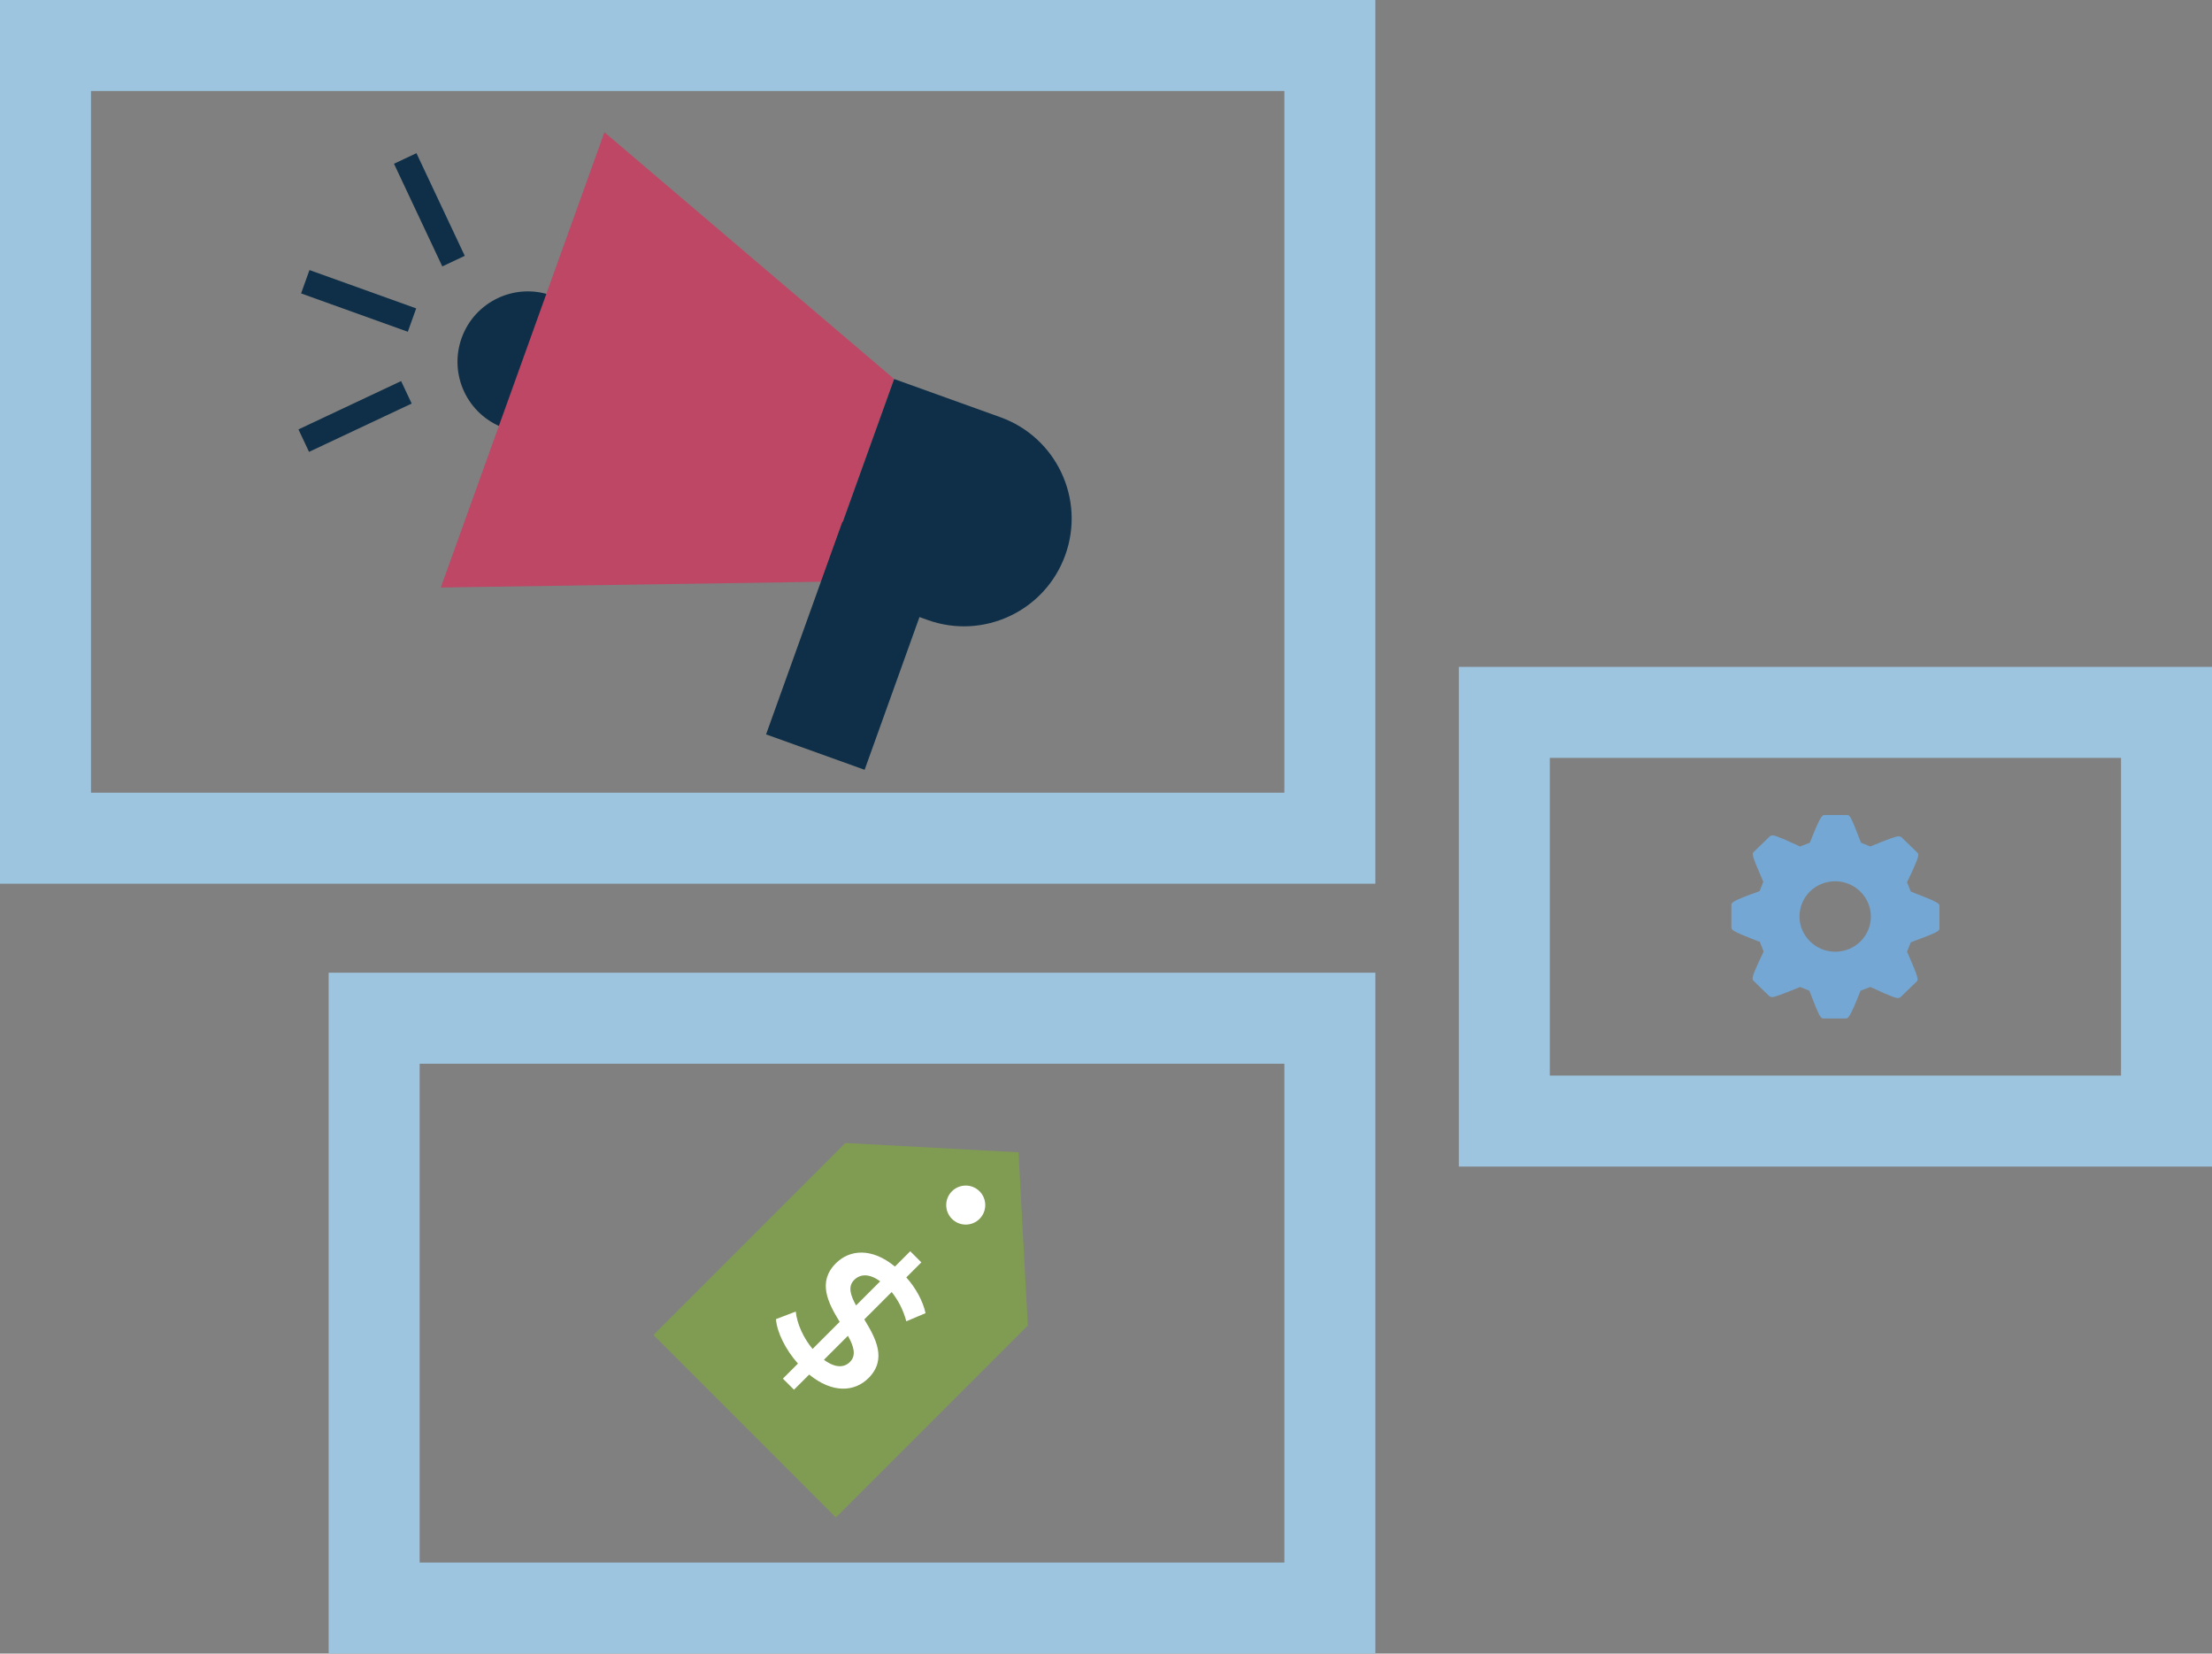 <?xml version="1.0" encoding="utf-8"?>
<!-- Generator: Adobe Illustrator 24.1.2, SVG Export Plug-In . SVG Version: 6.00 Build 0)  -->
<svg version="1.1" id="Layer_1" xmlns="http://www.w3.org/2000/svg" xmlns:xlink="http://www.w3.org/1999/xlink" x="0px" y="0px"
	 viewBox="0 0 334.844 250.264" enable-background="new 0 0 334.844 250.264" xml:space="preserve">
<rect x="0" y="0" width="334.844" height="250.264" fill="#808080" stroke="none"/>
<g>
	<g>
		<g>
			<path fill="#9DC5DF" d="M334.844,176.559H220.832V100.93h114.013V176.559z M234.606,162.785h86.465v-48.081h-86.465V162.785z"/>
		</g>
		<g>
			<g>
				<g>
					<g>
						<path fill="#74A7D3" d="M262.09,137.026v3.297c0,0.421,0,0.561,4.139,2.175h0.14l0.561,1.403v0.21
							c-1.894,3.928-1.754,4.068-1.473,4.349l2.385,2.315c0.07,0.07,0.281,0.14,0.421,0.14c0.35,0,1.684-0.491,4.069-1.473
							l0.14-0.07l1.403,0.561l0.07,0.14c1.544,4.068,1.684,4.068,2.105,4.068h3.297c0.421,0,0.631,0,2.245-4.068l0.07-0.14
							l1.473-0.561l0.14,0.07c3.438,1.613,3.858,1.613,3.999,1.613s0.35-0.07,0.421-0.14l2.385-2.315
							c0.35-0.281,0.421-0.421-1.333-4.42l-0.071-0.14l0.561-1.403l0.14-0.07c4.209-1.544,4.209-1.684,4.209-2.105v-3.297
							c0-0.421,0-0.561-4.209-2.175l-0.14-0.07l-0.561-1.403l0.071-0.14c1.894-3.928,1.754-4.068,1.473-4.349l-2.385-2.315
							c-0.07-0.07-0.281-0.14-0.421-0.14c-0.421,0-1.754,0.491-4.139,1.473l-0.14,0.07l-1.403-0.561l-0.07-0.14
							c-1.544-4.068-1.684-4.068-2.105-4.068h-3.297c-0.421,0-0.631,0-2.245,4.068l-0.07,0.14l-1.473,0.561l-0.14-0.07
							c-3.437-1.613-3.858-1.613-3.999-1.613s-0.35,0.07-0.421,0.14l-2.385,2.315c-0.35,0.281-0.421,0.421,1.333,4.42l0.07,0.14
							l-0.561,1.403l-0.14,0.07C262.09,136.394,262.09,136.605,262.09,137.026z M272.402,138.709c0-2.946,2.385-5.331,5.401-5.331
							c2.946,0,5.401,2.385,5.401,5.331c0,2.946-2.385,5.331-5.401,5.331C274.857,144.04,272.402,141.655,272.402,138.709z"/>
					</g>
				</g>
			</g>
		</g>
	</g>
	<g>
		<g>
			<path fill="#9DC5DF" d="M208.198,250.264H49.751V147.217h158.448V250.264z M63.525,236.49h130.9v-75.5h-130.9V236.49z"/>
		</g>
		<g>
			<g>
				<polygon fill="#809B52" points="126.531,229.659 98.917,202.044 127.973,172.988 154.18,174.396 155.588,200.603 				"/>
			</g>
			<g>
				<circle fill="#FFFFFF" cx="146.19" cy="182.386" r="2.954"/>
			</g>
			<g>
				<g>
					<path fill="#FFFFFF" d="M122.489,208.036l-2.297,2.297l-1.681-1.681l2.277-2.277c-1.887-2.132-3.179-4.737-3.323-6.727
						l2.994-1.148c0.185,1.825,1.128,3.957,2.543,5.66l4.102-4.102c-1.723-2.83-3.425-6.009-0.575-8.859
						c2.092-2.092,5.435-2.399,8.942,0.492l2.317-2.317l1.681,1.681l-2.277,2.277c1.435,1.6,2.523,3.589,2.912,5.415l-2.912,1.23
						c-0.451-1.723-1.251-3.22-2.215-4.43l-4.143,4.143c1.723,2.83,3.487,6.03,0.635,8.88
						C129.379,210.661,126.036,210.928,122.489,208.036z M129.585,197.577l3.65-3.65c-1.681-1.231-3.035-1.108-3.938-0.206
						C128.313,194.705,128.744,196.039,129.585,197.577z M128.661,206.129c1.006-1.005,0.575-2.379-0.307-3.958l-3.629,3.629
						C126.447,207.072,127.78,207.01,128.661,206.129z"/>
				</g>
			</g>
		</g>
	</g>
	<g>
		<g>
			<path fill="#9DC5DF" d="M208.198,133.747H0V0h208.198V133.747z M13.774,119.973h180.65V13.774H13.774V119.973z"/>
		</g>
		<g>
			<g>
				<path fill="#0E2F47" d="M83.583,44.759c-0.024-0.009-0.046-0.021-0.071-0.03c-5.537-1.99-11.639,0.884-13.629,6.421
					s0.884,11.639,6.421,13.629c0.024,0.009,0.049,0.014,0.074,0.022L83.583,44.759z"/>
			</g>
			<g>
				<polygon fill="#BD4764" points="124.322,88.046 66.726,88.921 91.497,20.016 135.353,57.364 				"/>
			</g>
			<g>
				
					<rect x="112.149" y="89.837" transform="matrix(0.338 -0.941 0.941 0.338 -6.478 186.315)" fill="#0E2F47" width="34.197" height="15.854"/>
			</g>
			<g>
				<path fill="#0E2F47" d="M124.322,88.046l16.082,5.782c8.473,3.046,17.811-1.353,20.857-9.826l0,0
					c3.046-8.473-1.353-17.811-9.826-20.857l-16.082-5.782L124.322,88.046z"/>
			</g>
			<g>
				<g>
					
						<rect x="52.429" y="36.97" transform="matrix(0.338 -0.941 0.941 0.338 -6.933 81.248)" fill="#0E2F47" width="3.757" height="17.168"/>
				</g>
				<g>
					
						<rect x="63.101" y="23.141" transform="matrix(0.905 -0.426 0.426 0.905 -7.324 30.721)" fill="#0E2F47" width="3.756" height="17.168"/>
				</g>
				<g>
					
						<rect x="45.153" y="61.129" transform="matrix(0.905 -0.426 0.426 0.905 -21.725 28.903)" fill="#0E2F47" width="17.17" height="3.757"/>
				</g>
			</g>
		</g>
	</g>
</g>
</svg>

